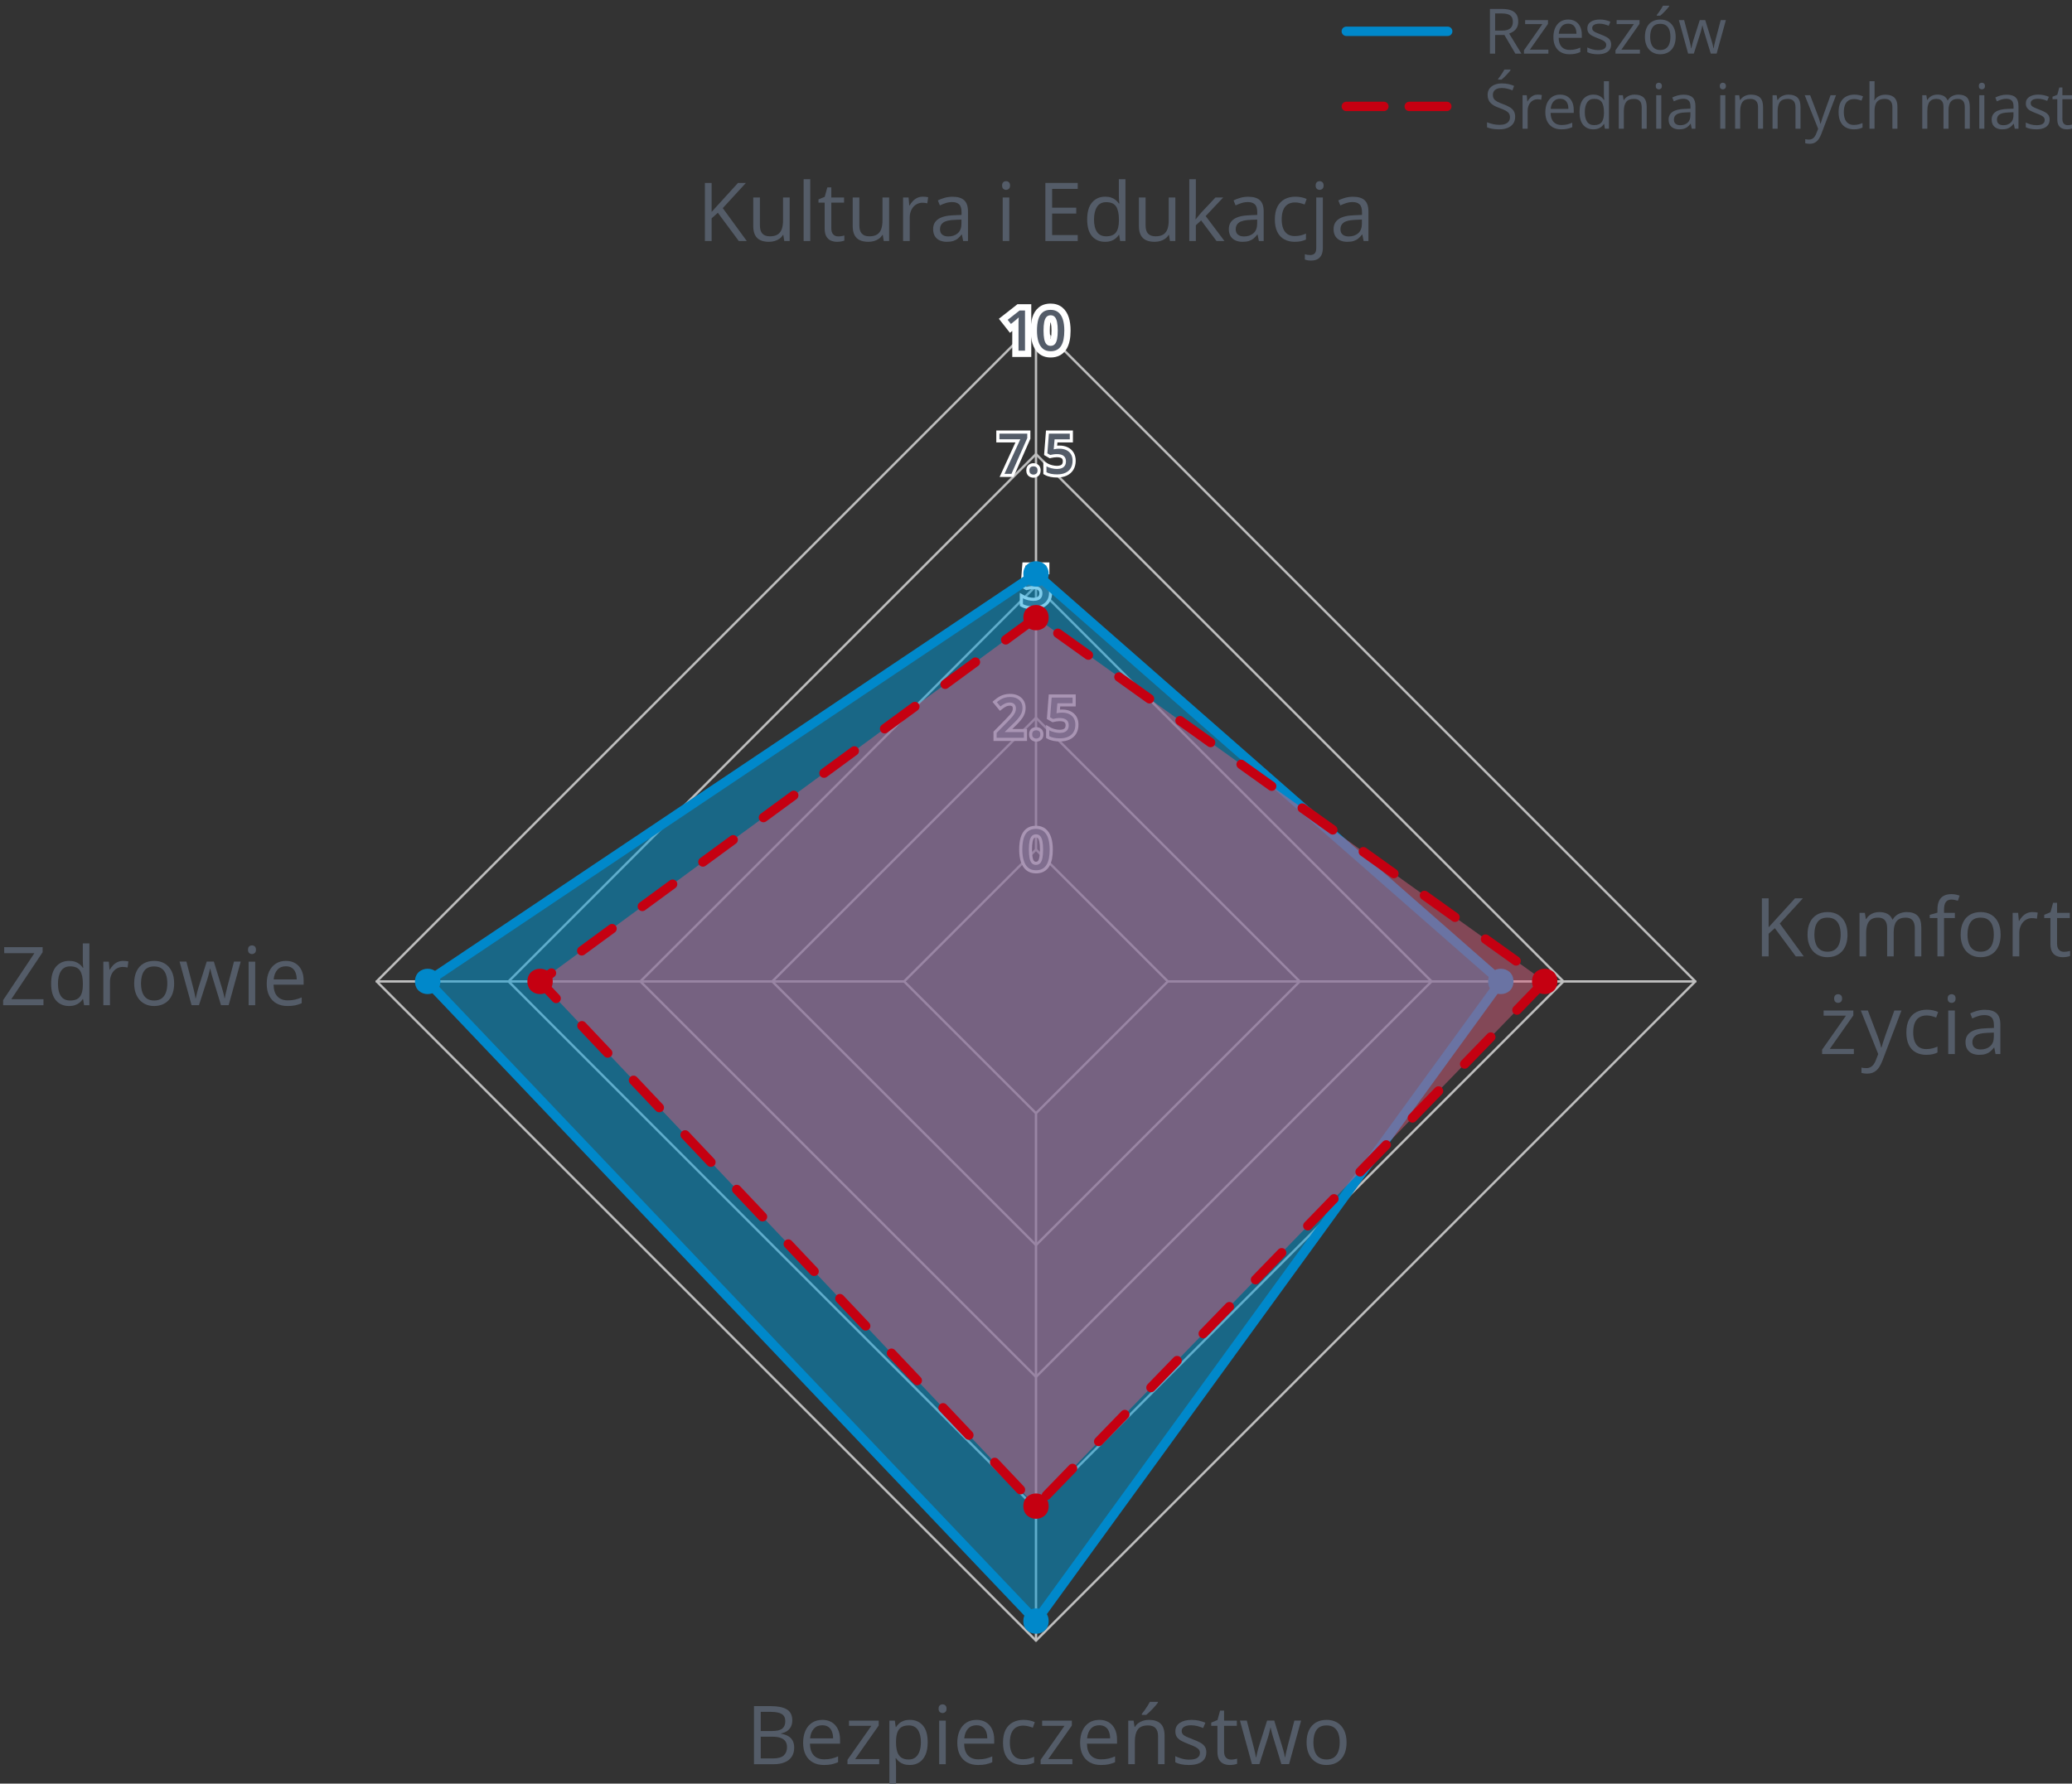 <?xml version="1.0" encoding="UTF-8"?>
<svg xmlns="http://www.w3.org/2000/svg" width="331" height="285" version="1.1" xmlns:xlink="http://www.w3.org/1999/xlink" viewBox="0 0 331 285">
  <rect x="0" y="0" width="331" height="285" fill="#333333" stroke="none"/>
  <!-- Generator: Adobe Illustrator 29.5.1, SVG Export Plug-In . SVG Version: 2.1.0 Build 141)  -->
  <defs>
    <style>
      .st0 {
        fill: #c50011;
      }

      .st1, .st2, .st3, .st4, .st5 {
        stroke-linecap: round;
        stroke-linejoin: round;
      }

      .st1, .st2, .st5 {
        fill: none;
      }

      .st1, .st3 {
        stroke: #0088ca;
      }

      .st1, .st3, .st4, .st5 {
        stroke-width: 1.5px;
      }

      .st6 {
        fill: #0088ca;
      }

      .st7 {
        fill: #fff;
      }

      .st2 {
        stroke: #bebebe;
        stroke-width: .375px;
      }

      .st3 {
        fill: #009dda;
      }

      .st3, .st4 {
        fill-opacity: .5;
      }

      .st4 {
        fill: #d45f7c;
      }

      .st4, .st5 {
        stroke: #c50011;
        stroke-dasharray: 6 6;
      }

      .st8 {
        fill: #545c68;
      }
    </style>
  </defs>
  <g id="Warstwa_1">
    <g>
      <path class="st2" d="M165.5,135.75l-21.066,21.066,21.066,21.066,21.066-21.066-21.066-21.066Z"/>
      <path class="st2" d="M165.5,114.688l-42.129,42.129,42.129,42.129,42.129-42.129-42.129-42.129Z"/>
      <path class="st2" d="M165.5,93.621l-63.195,63.195,63.195,63.195,63.195-63.195-63.195-63.195Z"/>
      <path class="st2" d="M165.5,72.559l-84.258,84.258,84.258,84.258,84.258-84.258-84.258-84.258Z"/>
      <path class="st2" d="M165.5,51.493l-105.324,105.324,105.324,105.324,105.324-105.324-105.324-105.324Z"/>
      <path class="st2" d="M165.5,135.75V51.493"/>
      <g>
        <g>
          <polygon class="st8" points="162.206 56.535 162.207 51.829 161.413 52.47 160.274 51.019 162.709 49.11 164.243 49.11 164.243 56.535 162.206 56.535"/>
          <path class="st7" d="M163.744,49.61v6.425h-1.037v-4.135c0-.138 0-.275.002-.413.001-.138.005-.272.011-.404s.012-.256.018-.374c-.059.064-.133.136-.222.215-.09.079-.186.161-.288.246l-.734.593-.519-.659,1.907-1.494h.861M164.744,48.61h-2.206l-.272.213-1.907,1.494-.789.618.62.788.519.659.627.796.372-.301v4.158h3.037v-8.425h0Z"/>
        </g>
        <g>
          <path class="st8" d="M167.836,56.622c-.614,0-1.134-.17-1.545-.507-.396-.323-.691-.784-.876-1.37-.172-.537-.259-1.187-.259-1.928,0-.733.078-1.377.232-1.915.169-.59.457-1.055.854-1.384.41-.338.945-.51,1.593-.51.613,0,1.134.17,1.547.504.399.324.696.785.883,1.37.172.541.259,1.191.259,1.935,0,.549-.044,1.05-.131,1.49-.091.462-.239.866-.443,1.2-.219.36-.511.64-.867.831-.35.188-.77.283-1.247.283ZM167.836,50.874c-.177,0-.253.059-.299.109-.071.079-.17.243-.237.58-.064.325-.098.747-.098,1.254,0,.511.033.935.098,1.261.067.336.164.496.234.571.048.053.125.111.302.111.178,0,.255-.059.303-.109.07-.074.168-.234.235-.57.066-.328.1-.753.1-1.264,0-.505-.033-.926-.1-1.253-.068-.336-.168-.502-.24-.582-.045-.05-.121-.108-.298-.108Z"/>
          <path class="st7" d="M167.836,49.509c.498,0,.909.131,1.232.393.324.263.564.641.721,1.134.157.494.235,1.088.235,1.782,0,.521-.041.986-.121,1.393s-.207.753-.38,1.037-.398.501-.677.65-.615.224-1.011.224c-.498,0-.907-.131-1.229-.394-.32-.262-.56-.64-.716-1.134-.157-.493-.235-1.086-.235-1.777s.071-1.284.213-1.777.373-.873.692-1.136.744-.396,1.274-.396M167.836,55.261c.278,0,.501-.089.668-.268s.287-.45.36-.813.11-.817.11-1.362c0-.539-.037-.989-.11-1.352-.073-.361-.193-.634-.358-.817-.166-.183-.389-.274-.67-.274s-.505.092-.67.274c-.166.184-.285.456-.356.817-.072.362-.107.812-.107,1.352,0,.542.036.995.107,1.358s.191.635.358.815c.167.181.39.271.668.271M167.836,48.509c-.766,0-1.409.21-1.911.624-.476.393-.818.942-1.017,1.631-.167.581-.252,1.272-.252,2.054,0,.793.095,1.493.283,2.081.214.677.563,1.218,1.036,1.604.502.411,1.129.619,1.861.619.561,0,1.06-.115,1.484-.343.436-.234.792-.575,1.058-1.012.233-.383.403-.842.506-1.363.093-.47.14-1.004.14-1.587,0-.793-.095-1.494-.282-2.085-.216-.681-.567-1.221-1.044-1.608-.507-.41-1.133-.617-1.863-.617h0ZM167.837,54.166c-.015-.047-.031-.107-.046-.184-.059-.297-.088-.689-.088-1.164,0-.472.03-.861.088-1.157.015-.075.031-.135.046-.182.016.048.032.109.048.186.06.295.09.683.09,1.153,0,.476-.03.868-.09,1.165-.015.076-.032.136-.047.183h0Z"/>
        </g>
      </g>
      <g>
        <g>
          <polygon class="st8" points="160.075 75.962 162.603 70.443 159.406 70.443 159.406 69.037 164.354 69.037 164.354 70.047 161.744 75.962 160.075 75.962"/>
          <path class="st7" d="M164.104,69.287v.708l-2.522,5.717h-1.116l2.527-5.52h-3.335v-.905h4.447M164.604,68.787h-5.447v1.905h3.057l-2.203,4.811-.324.708h2.221l.132-.298,2.522-5.717.043-.096v-1.313h0Z"/>
        </g>
        <g>
          <path class="st8" d="M165.094,76.08c-.237,0-.444-.071-.616-.212-.186-.154-.279-.39-.279-.701,0-.32.096-.557.284-.705.172-.133.378-.2.611-.2s.439.067.611.199c.192.148.289.386.289.706,0,.312-.096.548-.283.701-.172.141-.38.212-.617.212Z"/>
          <path class="st7" d="M165.094,74.512c.179,0,.332.049.459.147.128.099.191.268.191.508,0,.234-.063.404-.191.508-.127.104-.28.156-.459.156s-.331-.052-.457-.156c-.126-.104-.189-.273-.189-.508,0-.24.063-.409.189-.508.126-.098.278-.147.457-.147M165.094,74.012c-.291,0-.548.085-.763.252-.176.137-.383.404-.383.903,0,.485.202.754.371.893.215.177.483.27.775.27.292,0,.56-.093.775-.268.171-.139.375-.408.375-.895,0-.501-.21-.768-.386-.904-.217-.167-.474-.251-.764-.251h0Z"/>
        </g>
        <g>
          <path class="st8" d="M168.864,76.05c-.351,0-.683-.03-.988-.091-.315-.061-.594-.158-.826-.289l-.127-.071v-1.512l.373.212c.197.112.442.205.727.276.285.072.562.108.824.108s.488-.038.673-.113c.167-.068.292-.169.38-.308.09-.141.135-.327.135-.555,0-.294-.087-.51-.268-.661-.189-.159-.508-.24-.946-.24-.161,0-.334.015-.521.043-.188.029-.346.06-.469.09l-.098.024-.682-.393.276-3.534h3.821v1.409h-2.452l-.092,1.045c.021-.004.043-.007.064-.01.155-.024.35-.036.581-.036.447,0,.851.082,1.198.245.358.169.642.42.843.746.199.325.301.722.301,1.179,0,.495-.107.931-.319,1.293-.215.369-.534.656-.948.854-.401.191-.893.288-1.461.288Z"/>
          <path class="st7" d="M170.899,69.287v.91h-2.43l-.141,1.6c.105-.023.231-.046.378-.068.146-.022.328-.033.545-.033.413,0,.777.074,1.092.222.314.148.56.365.736.65.176.286.264.635.264,1.048,0,.451-.095.84-.286,1.167-.19.327-.47.578-.839.754s-.82.264-1.354.264c-.334,0-.647-.028-.94-.086-.293-.057-.543-.144-.751-.261v-.936c.217.123.479.224.789.301.309.078.604.117.885.117.296,0,.551-.044.767-.132.215-.088.38-.223.496-.404s.174-.412.174-.69c0-.369-.119-.653-.356-.853s-.606-.299-1.107-.299c-.173,0-.359.016-.558.046-.199.031-.363.062-.492.095l-.457-.264.246-3.146h3.34M171.399,68.787h-4.302l-.036.461-.246,3.146-.025.314.273.158.457.264.175.101.196-.049c.117-.029.267-.057.448-.086.173-.026.336-.04.481-.04.471,0,.687.099.786.182.076.064.177.182.177.47,0,.18-.032.322-.096.421-.06.094-.144.161-.264.21-.154.063-.349.095-.578.095-.24,0-.497-.034-.763-.101-.264-.066-.487-.15-.665-.251l-.747-.424v2.087l.255.143c.255.144.558.25.902.317.32.063.669.095,1.035.095.606,0,1.133-.105,1.568-.312.46-.219.816-.54,1.057-.954.234-.402.354-.879.354-1.418,0-.505-.114-.945-.338-1.31-.227-.368-.546-.651-.948-.841-.383-.179-.822-.27-1.306-.27-.136,0-.258.004-.369.012l.045-.51h2.472v-1.91h0Z"/>
        </g>
      </g>
      <g>
        <g>
          <path class="st8" d="M158.962,118.137v-1.131l1.737-1.761c.317-.323.579-.604.786-.839.192-.223.337-.433.427-.622.088-.182.13-.374.13-.591,0-.234-.061-.403-.185-.516-.133-.117-.311-.175-.541-.175-.241,0-.465.048-.665.142-.217.101-.446.247-.682.437l-.192.154-.88-1.066.188-.159c.186-.157.385-.303.599-.436.222-.137.471-.248.743-.33.274-.083.59-.125.938-.125.443,0,.835.082,1.165.243.336.165.601.4.786.699.184.299.277.646.277,1.03,0,.384-.078.742-.23,1.067-.147.312-.359.623-.629.927-.259.292-.566.607-.924.947l-.719.698h2.726v1.405h-4.854Z"/>
          <path class="st7" d="M161.365,111.37c.407,0,.759.073,1.055.217.296.146.523.348.683.606.16.26.24.559.24.899,0,.349-.069.669-.207.96s-.334.581-.589.868-.558.598-.91.932l-1.112,1.081v.048h3.041v.905h-4.355v-.778l1.666-1.688c.322-.328.587-.611.795-.85s.363-.465.466-.679.154-.447.154-.699c0-.308-.089-.541-.268-.701-.179-.159-.415-.239-.708-.239-.278,0-.536.055-.771.165-.236.109-.479.266-.731.468l-.567-.686c.176-.149.365-.287.569-.413s.432-.227.684-.303.541-.114.866-.114M161.365,110.87c-.373,0-.713.046-1.01.136-.293.088-.562.208-.802.357-.223.138-.435.292-.63.457l-.376.319.314.38.567.686.314.38.384-.308c.22-.177.432-.313.629-.404.171-.08.354-.119.561-.119.249,0,.344.085.375.113.024.022.101.09.101.328,0,.178-.034.336-.105.483-.083.173-.215.363-.392.567-.199.229-.46.507-.775.828l-1.665,1.687-.144.146v1.483h5.355v-1.905h-2.359l.279-.271c.356-.338.672-.662.935-.958.285-.322.51-.653.667-.986.169-.357.254-.752.254-1.174,0-.431-.106-.822-.314-1.161-.21-.34-.508-.606-.888-.793-.365-.178-.794-.269-1.275-.269h0Z"/>
        </g>
        <g>
          <path class="st8" d="M165.539,118.255c-.237,0-.444-.071-.616-.212-.186-.154-.279-.39-.279-.701,0-.32.096-.557.284-.705.172-.133.378-.2.611-.2s.439.067.611.199c.192.148.289.386.289.706,0,.312-.096.548-.283.701-.172.141-.38.212-.617.212Z"/>
          <path class="st7" d="M165.539,116.687c.179,0,.332.049.459.147.128.099.191.268.191.508,0,.234-.063.404-.191.508-.127.104-.28.156-.459.156s-.331-.052-.457-.156c-.126-.104-.189-.273-.189-.508,0-.24.063-.409.189-.508.126-.098.278-.147.457-.147M165.539,116.187c-.291,0-.548.085-.763.252-.176.138-.383.404-.383.903,0,.485.202.754.371.893.215.177.483.27.775.27.292,0,.56-.093.775-.268.171-.139.375-.408.375-.895,0-.501-.21-.768-.386-.904-.217-.167-.474-.251-.764-.251h0Z"/>
        </g>
        <g>
          <path class="st8" d="M169.31,118.225c-.351,0-.683-.03-.988-.091-.317-.062-.595-.158-.826-.289l-.127-.072v-1.511l.373.212c.198.112.442.205.727.276.285.072.562.108.824.108.261,0,.488-.038.674-.113.166-.068.291-.169.379-.308.09-.141.135-.327.135-.555,0-.294-.087-.51-.268-.661-.189-.159-.508-.24-.946-.24-.161,0-.334.015-.521.043-.188.029-.346.06-.469.09l-.098.024-.682-.393.276-3.534h3.821v1.409h-2.452l-.092,1.045c.021-.004.043-.007.064-.01.155-.024.35-.036.581-.036.448,0,.851.083,1.198.245.358.17.643.421.843.746.199.325.301.722.301,1.179,0,.493-.107.928-.319,1.293-.217.37-.535.657-.948.854-.401.191-.893.288-1.461.288Z"/>
          <path class="st7" d="M171.344,111.462v.91h-2.43l-.141,1.6c.105-.023.231-.046.378-.068.146-.022.328-.033.545-.033.413,0,.777.074,1.092.222.314.148.56.365.736.65.176.286.264.635.264,1.048,0,.451-.095.84-.286,1.167-.19.327-.47.578-.839.754s-.82.264-1.354.264c-.334,0-.647-.028-.94-.086-.293-.057-.543-.144-.751-.261v-.936c.217.123.479.224.789.301.309.078.604.117.885.117.296,0,.551-.044.767-.132.215-.088.38-.223.496-.404s.174-.412.174-.69c0-.369-.119-.653-.356-.853s-.606-.299-1.107-.299c-.173,0-.359.016-.558.046-.199.031-.363.062-.492.095l-.457-.264.246-3.146h3.34M171.844,110.962h-4.302l-.036.461-.246,3.146-.025.314.273.158.457.264.175.101.196-.049c.117-.029.267-.057.448-.086.173-.026.336-.04.481-.04.471,0,.687.099.786.182.076.064.177.182.177.47,0,.18-.032.322-.096.421-.06.094-.144.161-.264.21-.154.063-.349.095-.578.095-.24,0-.497-.034-.763-.101-.264-.066-.487-.15-.665-.251l-.747-.424v2.087l.255.143c.255.144.558.25.902.317.32.063.669.095,1.035.095.606,0,1.133-.105,1.568-.312.46-.219.816-.54,1.057-.954.234-.402.354-.879.354-1.418,0-.505-.114-.945-.338-1.31-.227-.368-.546-.651-.948-.841-.383-.179-.822-.27-1.306-.27-.136,0-.258.004-.369.012l.045-.51h2.472v-1.91h0Z"/>
        </g>
      </g>
      <g>
        <path class="st8" d="M165.495,139.307c-.555,0-1.021-.151-1.387-.45-.358-.292-.626-.714-.796-1.252-.164-.514-.247-1.138-.247-1.853,0-.71.075-1.331.223-1.847.156-.541.417-.965.773-1.259.364-.301.846-.453,1.434-.453.555,0,1.022.15,1.39.448.361.293.631.714.802,1.253.164.515.247,1.14.247,1.857,0,.537-.042,1.022-.126,1.442-.085.433-.224.81-.411,1.118-.195.321-.455.57-.772.741-.313.168-.693.253-1.129.253ZM165.495,133.559c-.209,0-.367.062-.484.192-.134.147-.233.383-.297.698-.068.346-.103.784-.103,1.303,0,.522.034.963.103,1.311.062.315.163.548.297.692.118.128.276.19.484.19s.367-.062.485-.188c.134-.144.234-.376.298-.692.07-.347.105-.788.105-1.312,0-.518-.035-.956-.105-1.302-.063-.315-.164-.551-.299-.699-.117-.13-.275-.192-.484-.192Z"/>
        <path class="st7" d="M165.496,132.443c.498,0,.909.131,1.232.393.324.263.564.641.721,1.134.157.494.235,1.088.235,1.782,0,.521-.041.986-.121,1.393s-.207.753-.38,1.037-.398.501-.677.65-.615.224-1.011.224c-.498,0-.907-.131-1.229-.394-.32-.262-.56-.64-.716-1.134-.157-.493-.235-1.086-.235-1.777s.071-1.284.213-1.777.373-.873.692-1.136.744-.396,1.274-.396M165.496,138.196c.278,0,.501-.089.668-.268s.287-.45.36-.813.11-.817.11-1.362c0-.539-.037-.989-.11-1.352-.073-.361-.193-.634-.358-.817-.166-.183-.389-.274-.67-.274s-.505.092-.67.274c-.166.184-.285.456-.356.817-.072.362-.107.812-.107,1.352,0,.542.036.995.107,1.358s.191.635.358.815c.167.181.39.271.668.271M165.496,131.943c-.647,0-1.183.172-1.593.51-.397.328-.685.793-.854,1.383-.154.536-.232,1.18-.232,1.916,0,.741.087,1.39.259,1.929.185.584.48,1.045.876,1.369.411.336.931.506,1.545.506.477,0,.897-.095,1.247-.284.357-.191.648-.471.867-.831.202-.333.351-.736.443-1.2.087-.438.131-.939.131-1.49,0-.742-.087-1.392-.259-1.933-.186-.586-.483-1.047-.882-1.371-.415-.335-.935-.505-1.547-.505h0ZM165.496,137.696c-.177,0-.253-.059-.301-.11-.071-.077-.169-.237-.235-.572-.065-.329-.098-.753-.098-1.261,0-.505.033-.927.098-1.254.067-.336.166-.5.237-.579.046-.051.122-.11.299-.11.177,0,.253.059.299.11.071.078.171.244.239.581.066.328.1.749.1,1.252,0,.509-.034.934-.1,1.263-.068.336-.165.495-.236.57-.048.051-.125.109-.303.109h0Z"/>
      </g>
      <g>
        <path class="st8" d="M165.107,97.127c-.351,0-.683-.03-.988-.091-.318-.062-.597-.158-.826-.288l-.127-.072v-1.512l.373.212c.198.112.442.205.727.276.288.072.565.109.824.109.261,0,.488-.038.674-.113.166-.068.291-.169.379-.308.09-.141.135-.327.135-.556,0-.294-.087-.51-.268-.661-.189-.159-.508-.24-.946-.24-.161,0-.334.015-.521.043-.188.029-.346.06-.469.09l-.098.024-.682-.393.276-3.534h3.821v1.41h-2.452l-.091,1.044c.021-.004.042-.007.063-.01.155-.024.35-.036.581-.036.448,0,.851.083,1.198.245.358.17.643.421.843.746.199.325.301.722.301,1.18,0,.492-.107.927-.319,1.292-.217.37-.535.657-.948.854-.401.191-.893.288-1.461.288Z"/>
        <path class="st7" d="M167.141,90.365v.91h-2.43l-.141,1.6c.105-.023.231-.046.378-.068.146-.022.328-.033.545-.033.413,0,.777.074,1.092.222.314.148.56.365.736.65.176.286.264.635.264,1.048,0,.451-.095.84-.286,1.167-.19.327-.47.578-.839.754s-.82.264-1.354.264c-.334,0-.647-.028-.94-.086-.293-.057-.543-.144-.751-.261v-.936c.217.123.479.224.789.301.309.078.604.117.885.117.296,0,.551-.044.767-.132.215-.088.38-.223.496-.404s.174-.412.174-.69c0-.369-.119-.653-.356-.853s-.606-.299-1.107-.299c-.173,0-.359.016-.558.046-.199.031-.363.062-.492.095l-.457-.264.246-3.146h3.34M167.641,89.865h-4.302l-.036.461-.246,3.146-.025.314.273.158.457.264.175.101.196-.049c.117-.029.267-.057.448-.086.173-.026.336-.04.481-.04.471,0,.687.099.786.182.076.064.177.182.177.47,0,.18-.032.322-.096.421-.06.094-.144.161-.264.21-.154.063-.349.095-.578.095-.24,0-.497-.034-.763-.101-.264-.066-.487-.15-.665-.251l-.747-.424v2.087l.255.143c.255.144.558.25.902.317.32.063.669.095,1.035.095.606,0,1.133-.105,1.568-.312.46-.219.816-.54,1.057-.954.234-.402.354-.879.354-1.418,0-.505-.114-.945-.338-1.31-.227-.368-.546-.651-.948-.841-.383-.179-.822-.27-1.306-.27-.136,0-.258.004-.369.012l.045-.51h2.472v-1.91h0Z"/>
      </g>
      <path class="st2" d="M144.434,156.817H60.176"/>
      <path class="st2" d="M165.5,177.883v84.258"/>
      <path class="st2" d="M186.566,156.817h84.258"/>
    </g>
    <g>
      <path class="st8" d="M120.448,272.612h2.628c1.16,0,2.031.174,2.615.521.584.348.876.938.876,1.771,0,.359-.068.682-.206.968-.138.285-.338.521-.6.708-.263.186-.586.315-.972.387v.063c.406.063.767.18,1.079.35.313.169.559.406.736.711s.267.691.267,1.161c0,.571-.132,1.054-.396,1.447s-.638.691-1.12.892c-.482.201-1.054.302-1.714.302h-3.193v-9.28ZM121.527,276.593h1.777c.809,0,1.368-.134,1.679-.4.312-.267.467-.655.467-1.168,0-.528-.185-.909-.556-1.143-.37-.232-.959-.349-1.768-.349h-1.6v3.06ZM121.527,277.5v3.473h1.93c.825,0,1.409-.162,1.752-.486.343-.323.515-.76.515-1.311,0-.351-.077-.651-.232-.901-.154-.249-.403-.441-.749-.574-.345-.134-.805-.2-1.38-.2h-1.835Z"/>
      <path class="st8" d="M131.365,274.809c.593,0,1.101.132,1.523.394.424.263.747.63.972,1.102.224.472.336,1.023.336,1.653v.654h-4.805c.013.816.216,1.438.609,1.866.394.427.947.641,1.663.641.439,0,.829-.04,1.168-.12.338-.081.689-.199,1.054-.355v.927c-.352.156-.699.271-1.044.343-.346.071-.753.107-1.223.107-.668,0-1.251-.137-1.748-.409-.498-.273-.884-.674-1.159-1.203-.274-.528-.412-1.176-.412-1.942,0-.749.126-1.397.378-1.945.251-.548.606-.97,1.066-1.267.459-.296.999-.444,1.621-.444ZM131.353,275.672c-.562,0-1.011.185-1.346.553-.334.368-.533.882-.597,1.542h3.682c-.004-.414-.068-.779-.193-1.095s-.314-.561-.568-.736-.579-.264-.978-.264Z"/>
      <path class="st8" d="M140.455,281.893h-5.071v-.698l3.814-5.434h-3.573v-.825h4.748v.781l-3.765,5.357h3.847v.818Z"/>
      <path class="st8" d="M145.35,274.809c.867,0,1.56.299,2.075.896.517.597.774,1.493.774,2.691,0,.791-.118,1.455-.355,1.993-.236.537-.57.943-.999,1.219-.43.274-.937.412-1.521.412-.368,0-.692-.049-.972-.146-.279-.098-.519-.229-.717-.394-.199-.165-.364-.345-.495-.54h-.076c.013.165.028.364.048.597.019.233.028.437.028.609v2.856h-1.061v-10.067h.87l.14,1.028h.051c.135-.211.3-.405.495-.581.194-.175.433-.314.714-.419.281-.104.614-.155,1-.155ZM145.165,275.697c-.482,0-.87.094-1.164.279-.295.187-.51.465-.645.835-.136.37-.208.835-.216,1.394v.203c0,.588.064,1.085.193,1.491s.343.716.642.927c.298.212.699.317,1.202.317.432,0,.792-.116,1.079-.349.288-.233.503-.558.645-.975s.213-.896.213-1.438c0-.821-.16-1.474-.479-1.959-.319-.484-.81-.727-1.47-.727Z"/>
      <path class="st8" d="M150.573,272.333c.174,0,.323.057.447.168.125.112.188.287.188.524,0,.232-.062.406-.188.521-.124.114-.273.171-.447.171-.182,0-.333-.057-.454-.171-.12-.114-.181-.288-.181-.521,0-.237.061-.412.181-.524.121-.111.272-.168.454-.168ZM151.088,274.936v6.957h-1.054v-6.957h1.054Z"/>
      <path class="st8" d="M155.994,274.809c.593,0,1.101.132,1.523.394.424.263.747.63.972,1.102.224.472.336,1.023.336,1.653v.654h-4.805c.013.816.216,1.438.609,1.866.394.427.947.641,1.663.641.439,0,.829-.04,1.168-.12.338-.081.689-.199,1.054-.355v.927c-.352.156-.699.271-1.044.343-.346.071-.753.107-1.223.107-.668,0-1.251-.137-1.748-.409-.498-.273-.884-.674-1.159-1.203-.274-.528-.412-1.176-.412-1.942,0-.749.126-1.397.378-1.945.251-.548.606-.97,1.066-1.267.459-.296.999-.444,1.621-.444ZM155.982,275.672c-.562,0-1.011.185-1.346.553-.334.368-.533.882-.597,1.542h3.682c-.004-.414-.068-.779-.193-1.095s-.314-.561-.568-.736-.579-.264-.978-.264Z"/>
      <path class="st8" d="M163.403,282.019c-.627,0-1.179-.129-1.657-.387-.478-.259-.851-.652-1.117-1.181-.267-.529-.399-1.195-.399-2,0-.842.141-1.53.422-2.066.281-.535.67-.932,1.165-1.189.495-.259,1.058-.388,1.688-.388.347,0,.683.035,1.006.104.324.07.589.158.797.264l-.317.883c-.212-.085-.456-.161-.733-.229-.277-.068-.536-.102-.777-.102-.482,0-.884.104-1.203.311-.319.208-.559.513-.717.914-.159.402-.238.897-.238,1.485,0,.563.077,1.043.231,1.441.154.397.385.701.692.91.307.21.69.314,1.151.314.368,0,.7-.039.997-.117.296-.078.564-.17.806-.276v.939c-.232.119-.491.21-.777.273-.285.063-.625.095-1.019.095Z"/>
      <path class="st8" d="M171.312,281.893h-5.072v-.698l3.815-5.434h-3.574v-.825h4.748v.781l-3.764,5.357h3.847v.818Z"/>
      <path class="st8" d="M175.615,274.809c.592,0,1.1.132,1.523.394.423.263.747.63.971,1.102.225.472.337,1.023.337,1.653v.654h-4.806c.013.816.216,1.438.609,1.866.394.427.948.641,1.663.641.44,0,.83-.04,1.168-.12.339-.081.69-.199,1.054-.355v.927c-.351.156-.699.271-1.044.343-.345.071-.752.107-1.222.107-.669,0-1.252-.137-1.749-.409-.497-.273-.884-.674-1.158-1.203-.275-.528-.413-1.176-.413-1.942,0-.749.126-1.397.378-1.945s.607-.97,1.066-1.267c.459-.296,1-.444,1.622-.444ZM175.603,275.672c-.563,0-1.012.185-1.346.553-.335.368-.533.882-.597,1.542h3.682c-.005-.414-.069-.779-.194-1.095-.124-.315-.313-.561-.567-.736s-.58-.264-.978-.264Z"/>
      <path class="st8" d="M183.531,274.809c.825,0,1.449.202,1.873.606.423.404.635,1.053.635,1.945v4.532h-1.041v-4.462c0-.58-.133-1.014-.397-1.302-.264-.287-.669-.432-1.215-.432-.771,0-1.312.218-1.625.654-.313.436-.47,1.068-.47,1.897v3.644h-1.054v-6.957h.851l.158,1.003h.058c.147-.245.336-.451.564-.619.229-.167.484-.294.769-.381.283-.086.582-.13.895-.13ZM184.972,271.934v.127c-.085.122-.2.27-.347.44-.146.172-.308.352-.485.54s-.356.367-.536.536c-.18.17-.346.315-.498.438h-.705v-.152c.136-.161.284-.354.444-.581.161-.227.317-.459.47-.698s.279-.456.381-.65h1.276Z"/>
      <path class="st8" d="M192.709,279.988c0,.444-.111.818-.333,1.12-.223.303-.54.53-.952.683-.413.152-.904.229-1.476.229-.487,0-.908-.038-1.264-.114s-.666-.184-.933-.323v-.972c.283.14.622.267,1.016.381s.795.172,1.206.172c.601,0,1.036-.098,1.308-.292.271-.195.406-.459.406-.794,0-.19-.055-.358-.162-.505-.108-.146-.289-.287-.543-.425s-.604-.289-1.054-.454c-.444-.169-.828-.337-1.152-.505-.323-.167-.573-.371-.749-.612-.175-.241-.263-.554-.263-.939,0-.588.237-1.04.714-1.355.476-.314,1.102-.473,1.876-.473.419,0,.812.041,1.177.124.366.082.708.193,1.025.333l-.355.845c-.287-.123-.595-.227-.92-.312-.326-.084-.658-.127-.997-.127-.486,0-.86.081-1.12.241-.261.161-.391.381-.391.66,0,.216.061.394.181.533.121.14.314.271.581.394.267.123.618.267,1.054.432.437.161.812.327,1.13.498.317.172.562.379.733.622.171.244.257.556.257.937Z"/>
      <path class="st8" d="M196.652,281.156c.173,0,.351-.015.533-.044.182-.03.33-.065.444-.108v.819c-.123.055-.293.102-.512.14-.218.038-.43.057-.638.057-.368,0-.702-.064-1.003-.193-.3-.129-.54-.348-.721-.657-.18-.309-.27-.736-.27-1.282v-4.126h-.99v-.514l.997-.413.419-1.511h.635v1.612h2.037v.825h-2.037v4.095c0,.436.101.762.301.978.201.216.469.323.804.323Z"/>
      <path class="st8" d="M204.7,281.88l-1.238-4.05c-.055-.173-.106-.344-.155-.511s-.093-.328-.134-.482c-.04-.154-.076-.299-.107-.432-.032-.134-.059-.249-.079-.346h-.045c-.017.097-.04.212-.069.346-.03.133-.064.278-.105.435-.04.157-.083.32-.13.492-.046.171-.1.344-.158.518l-1.295,4.03h-1.188l-1.917-6.957h1.092l1.003,3.841c.068.254.133.504.193.752.062.247.114.48.159.698.044.218.077.407.099.568h.051c.025-.106.054-.233.085-.381.032-.148.068-.306.108-.474.04-.167.084-.334.13-.501.047-.167.094-.325.14-.473l1.282-4.031h1.137l1.237,4.024c.063.203.126.415.188.635.062.221.117.433.168.638.051.206.087.389.108.55h.051c.017-.145.049-.322.095-.533.047-.212.101-.444.162-.698s.126-.513.193-.774l1.016-3.841h1.073l-1.924,6.957h-1.225Z"/>
      <path class="st8" d="M215.111,278.401c0,.571-.074,1.081-.223,1.53-.147.448-.361.827-.641,1.136-.279.31-.617.545-1.013.708s-.843.244-1.343.244c-.465,0-.892-.081-1.278-.244-.388-.163-.722-.398-1.003-.708-.282-.309-.5-.688-.654-1.136-.154-.449-.231-.959-.231-1.53,0-.762.129-1.41.387-1.945.259-.535.628-.943,1.108-1.226.479-.281,1.052-.422,1.717-.422.635,0,1.19.142,1.666.426.477.283.847.692,1.111,1.228.264.536.396,1.183.396,1.939ZM209.817,278.401c0,.559.074,1.043.222,1.454.148.41.377.728.686.952.31.224.707.336,1.193.336.482,0,.88-.112,1.19-.336.312-.225.541-.542.688-.952.148-.411.223-.896.223-1.454,0-.554-.074-1.033-.223-1.438-.147-.404-.376-.716-.686-.937-.309-.22-.709-.33-1.199-.33-.724,0-1.254.239-1.59.718-.337.478-.505,1.141-.505,1.986Z"/>
    </g>
    <g>
      <path class="st8" d="M288.15,152.819h-1.276l-3.345-4.514-.99.889v3.625h-1.079v-9.28h1.079v4.627c.241-.274.488-.549.742-.821.254-.273.506-.55.756-.829l2.71-2.977h1.264l-3.694,4.024,3.834,5.256Z"/>
      <path class="st8" d="M295.138,149.328c0,.571-.074,1.081-.223,1.529-.147.449-.361.827-.641,1.137-.279.309-.617.545-1.013.708-.396.162-.843.244-1.343.244-.465,0-.892-.082-1.278-.244-.388-.163-.722-.399-1.003-.708-.282-.31-.5-.688-.654-1.137-.154-.448-.231-.958-.231-1.529,0-.762.129-1.41.387-1.945.259-.536.628-.944,1.108-1.226.479-.281,1.052-.422,1.717-.422.635,0,1.19.142,1.666.425.477.284.847.693,1.111,1.229.264.535.396,1.182.396,1.939ZM289.844,149.328c0,.559.074,1.043.222,1.453.148.411.377.729.686.952.31.225.707.337,1.193.337.482,0,.88-.112,1.19-.337.312-.224.541-.541.688-.952.148-.41.223-.895.223-1.453,0-.555-.074-1.034-.223-1.438-.147-.404-.376-.717-.686-.937-.309-.221-.709-.33-1.199-.33-.724,0-1.254.239-1.59.717-.337.479-.505,1.141-.505,1.987Z"/>
      <path class="st8" d="M304.613,145.735c.766,0,1.344.2,1.732.6.39.4.584,1.042.584,1.927v4.558h-1.041v-4.507c0-.563-.121-.985-.365-1.267-.243-.281-.604-.422-1.082-.422-.673,0-1.161.194-1.466.584-.305.389-.457.963-.457,1.72v3.892h-1.048v-4.507c0-.377-.054-.69-.162-.939-.107-.25-.269-.438-.482-.562-.213-.125-.483-.188-.809-.188-.462,0-.832.095-1.111.285s-.481.474-.606.848c-.124.375-.187.835-.187,1.381v3.682h-1.054v-6.957h.851l.158.983h.058c.14-.241.315-.444.526-.609.212-.165.449-.29.711-.374.263-.085.542-.127.838-.127.529,0,.973.099,1.33.295.357.197.617.496.777.898h.058c.229-.402.541-.701.939-.898.397-.196.833-.295,1.308-.295Z"/>
      <path class="st8" d="M312.29,146.687h-1.733v6.132h-1.054v-6.132h-1.231v-.508l1.231-.35v-.463c0-.584.087-1.06.261-1.425.173-.366.425-.637.755-.81.33-.174.732-.261,1.206-.261.267,0,.511.023.733.07.222.046.418.1.587.158l-.272.832c-.145-.047-.306-.09-.486-.13-.18-.041-.362-.061-.549-.061-.401,0-.699.13-.892.391-.192.26-.289.667-.289,1.222v.508h1.733v.825Z"/>
      <path class="st8" d="M319.6,149.328c0,.571-.074,1.081-.223,1.529-.147.449-.361.827-.641,1.137-.279.309-.617.545-1.013.708-.396.162-.843.244-1.343.244-.465,0-.892-.082-1.278-.244-.388-.163-.722-.399-1.003-.708-.282-.31-.5-.688-.654-1.137-.154-.448-.231-.958-.231-1.529,0-.762.129-1.41.387-1.945.259-.536.628-.944,1.108-1.226.479-.281,1.052-.422,1.717-.422.635,0,1.19.142,1.666.425.477.284.847.693,1.111,1.229.264.535.396,1.182.396,1.939ZM314.306,149.328c0,.559.074,1.043.222,1.453.148.411.377.729.686.952.31.225.707.337,1.193.337.482,0,.88-.112,1.19-.337.312-.224.541-.541.688-.952.148-.41.223-.895.223-1.453,0-.555-.074-1.034-.223-1.438-.147-.404-.376-.717-.686-.937-.309-.221-.709-.33-1.199-.33-.724,0-1.254.239-1.59.717-.337.479-.505,1.141-.505,1.987Z"/>
      <path class="st8" d="M324.681,145.735c.14,0,.286.007.438.022.152.015.287.034.406.06l-.134.978c-.114-.029-.241-.053-.381-.069-.14-.018-.271-.025-.394-.025-.279,0-.542.056-.79.168-.247.112-.465.273-.65.482-.187.21-.332.461-.438.756-.105.294-.158.62-.158.98v3.732h-1.061v-6.957h.876l.114,1.282h.045c.144-.259.317-.494.521-.708s.438-.384.708-.511c.269-.127.567-.19.897-.19Z"/>
      <path class="st8" d="M329.72,152.083c.173,0,.351-.015.533-.045.182-.029.33-.065.444-.107v.818c-.123.056-.293.102-.512.14-.218.038-.43.058-.638.058-.368,0-.702-.064-1.003-.193-.3-.13-.54-.349-.721-.657-.18-.31-.27-.736-.27-1.282v-4.126h-.99v-.515l.997-.412.419-1.511h.635v1.612h2.037v.825h-2.037v4.094c0,.437.101.762.301.978.201.216.469.324.804.324Z"/>
      <path class="st8" d="M296.152,168.419h-5.072v-.698l3.815-5.434h-3.574v-.825h4.748v.781l-3.764,5.357h3.847v.818ZM293.638,158.859c.173,0,.322.057.447.168.125.112.188.287.188.524,0,.232-.062.406-.188.521s-.274.171-.447.171c-.183,0-.334-.057-.454-.171-.121-.114-.181-.288-.181-.521,0-.237.06-.412.181-.524.12-.111.271-.168.454-.168Z"/>
      <path class="st8" d="M297.258,161.462h1.13l1.536,4.037c.089.237.171.465.247.683s.145.427.203.625c.06.199.106.392.14.578h.045c.059-.212.144-.49.254-.835.109-.345.229-.697.355-1.057l1.453-4.031h1.137l-3.028,7.979c-.16.427-.348.8-.562,1.117s-.473.562-.777.732c-.305.172-.673.258-1.104.258-.199,0-.375-.012-.527-.035s-.283-.05-.394-.079v-.845c.094.021.207.04.34.058.134.017.271.025.416.025.262,0,.489-.05.683-.149.192-.1.358-.244.498-.435s.26-.417.361-.68l.381-.978-2.786-6.97Z"/>
      <path class="st8" d="M307.713,168.546c-.627,0-1.179-.129-1.657-.387-.478-.259-.851-.652-1.117-1.181-.267-.529-.399-1.195-.399-2,0-.842.141-1.53.422-2.066.281-.535.67-.932,1.165-1.189.495-.259,1.058-.388,1.688-.388.347,0,.683.035,1.006.104.324.07.589.158.797.264l-.317.883c-.212-.085-.456-.161-.733-.229-.277-.068-.536-.102-.777-.102-.482,0-.884.104-1.203.311-.319.208-.559.513-.717.914-.159.402-.238.897-.238,1.485,0,.563.077,1.043.231,1.441.154.397.385.701.692.91.307.21.69.314,1.151.314.368,0,.7-.039.997-.117.296-.078.564-.17.806-.276v.939c-.232.119-.491.21-.777.273-.285.063-.625.095-1.019.095Z"/>
      <path class="st8" d="M311.77,158.859c.173,0,.322.057.447.168.125.112.188.287.188.524,0,.232-.062.406-.188.521s-.274.171-.447.171c-.183,0-.333-.057-.454-.171-.12-.114-.181-.288-.181-.521,0-.237.061-.412.181-.524.121-.111.271-.168.454-.168ZM312.283,161.462v6.957h-1.054v-6.957h1.054Z"/>
      <path class="st8" d="M317.104,161.348c.829,0,1.445.187,1.847.559.402.373.604.967.604,1.784v4.729h-.769l-.203-1.028h-.051c-.194.254-.397.467-.609.638-.211.172-.456.301-.733.388-.276.087-.616.13-1.019.13-.423,0-.799-.074-1.127-.222-.327-.148-.586-.373-.774-.673-.188-.301-.282-.682-.282-1.143,0-.694.275-1.228.825-1.6.551-.373,1.389-.576,2.514-.609l1.2-.051v-.426c0-.601-.129-1.021-.388-1.263-.258-.241-.622-.362-1.092-.362-.363,0-.711.053-1.041.159-.33.105-.643.23-.939.374l-.323-.8c.312-.16.673-.298,1.079-.412s.833-.172,1.282-.172ZM318.513,164.991l-1.061.045c-.867.033-1.479.176-1.834.425-.355.25-.533.604-.533,1.061,0,.397.12.691.361.882s.561.286.959.286c.617,0,1.123-.172,1.517-.515s.591-.856.591-1.542v-.642Z"/>
    </g>
    <g>
      <path class="st1" d="M215.071,5.003h16.199"/>
      <g>
        <path class="st5" d="M215.071,17.003h6.146"/>
        <path class="st5" d="M225.124,17.003h6.146"/>
      </g>
      <g>
        <path class="st8" d="M239.945,1.431c.586,0,1.07.072,1.453.217.382.146.668.365.856.662.189.296.283.674.283,1.133,0,.377-.068.692-.205.944-.137.253-.315.457-.537.613-.221.156-.457.276-.708.361l1.958,3.208h-.967l-1.748-2.979h-1.484v2.979h-.83V1.431h1.929ZM239.896,2.148h-1.05v2.739h1.133c.583,0,1.012-.119,1.287-.356.274-.238.412-.588.412-1.05,0-.485-.146-.829-.437-1.03-.292-.202-.74-.303-1.346-.303Z"/>
        <path class="st8" d="M247.354,8.569h-3.901v-.537l2.935-4.18h-2.749v-.635h3.652v.601l-2.896,4.121h2.959v.63Z"/>
        <path class="st8" d="M250.514,3.12c.456,0,.847.101,1.172.303.326.201.575.484.747.847.173.363.259.787.259,1.272v.503h-3.696c.01.628.166,1.106.469,1.436.303.328.729.493,1.279.493.339,0,.639-.031.898-.093.261-.062.531-.153.811-.273v.713c-.27.12-.538.208-.803.264-.266.055-.579.083-.94.083-.514,0-.963-.105-1.345-.315-.383-.21-.68-.519-.892-.925-.211-.407-.317-.905-.317-1.494,0-.576.097-1.075.291-1.497.193-.421.467-.746.82-.974.353-.229.769-.342,1.247-.342ZM250.504,3.784c-.433,0-.777.142-1.035.425-.257.283-.41.679-.459,1.187h2.832c-.003-.319-.053-.6-.148-.843-.097-.242-.242-.431-.438-.566-.195-.135-.445-.202-.752-.202Z"/>
        <path class="st8" d="M257.38,7.104c0,.342-.085.629-.256.861-.171.233-.415.408-.732.525s-.696.176-1.136.176c-.374,0-.698-.029-.972-.088s-.513-.142-.718-.249v-.747c.219.107.479.205.781.293s.612.132.928.132c.463,0,.798-.075,1.006-.225.209-.15.312-.354.312-.61,0-.146-.041-.276-.124-.389s-.223-.221-.418-.327c-.195-.105-.465-.222-.811-.349-.342-.131-.637-.26-.886-.389-.249-.128-.441-.285-.576-.471-.136-.186-.203-.427-.203-.723,0-.453.184-.8.55-1.043.366-.242.847-.363,1.442-.363.322,0,.624.031.906.095.281.063.544.149.788.257l-.273.649c-.221-.095-.457-.175-.708-.239-.25-.065-.506-.098-.767-.098-.374,0-.661.062-.861.186-.2.123-.301.293-.301.508,0,.166.047.303.14.41s.241.208.446.303c.205.094.476.205.811.332.336.123.625.251.869.383s.433.292.564.479c.132.188.197.428.197.721Z"/>
        <path class="st8" d="M261.972,8.569h-3.901v-.537l2.935-4.18h-2.749v-.635h3.652v.601l-2.896,4.121h2.959v.63Z"/>
        <path class="st8" d="M267.686,5.884c0,.439-.057.831-.171,1.177-.113.345-.278.636-.493.874-.215.237-.475.419-.778.544-.305.126-.648.188-1.033.188-.357,0-.686-.062-.983-.188-.298-.125-.556-.307-.771-.544-.217-.238-.385-.529-.503-.874-.119-.346-.179-.737-.179-1.177,0-.586.1-1.085.298-1.497.199-.411.482-.726.853-.942.369-.216.81-.324,1.32-.324.488,0,.916.108,1.282.327.366.218.65.533.854.944.203.412.305.909.305,1.492ZM263.614,5.884c0,.43.058.802.171,1.118.114.315.29.56.527.732.238.172.544.259.918.259.371,0,.677-.087.916-.259.239-.173.416-.417.529-.732.114-.316.171-.688.171-1.118,0-.427-.057-.795-.171-1.106-.113-.311-.289-.551-.527-.72-.237-.17-.545-.254-.923-.254-.557,0-.964.184-1.223.552-.259.367-.389.877-.389,1.528ZM266.646.908v.098c-.064.094-.153.207-.266.339s-.237.271-.374.415c-.137.146-.274.282-.412.413-.139.13-.267.242-.384.337h-.542v-.117c.104-.124.219-.272.342-.447.124-.174.244-.353.361-.537.117-.184.215-.351.293-.5h.981Z"/>
        <path class="st8" d="M273.293,8.56l-.952-3.115c-.043-.134-.082-.265-.12-.394-.037-.128-.071-.252-.103-.371-.03-.118-.059-.229-.083-.332s-.045-.191-.061-.266h-.034c-.014.074-.031.163-.054.266-.023.103-.05.214-.081.335-.03.12-.064.246-.1.378-.036.132-.077.265-.122.398l-.996,3.101h-.913l-1.475-5.352h.84l.771,2.954c.052.195.102.388.148.578.048.19.088.37.122.537.034.168.06.313.076.438h.039c.02-.082.041-.18.065-.293.024-.114.053-.235.083-.364.031-.128.064-.257.101-.386.035-.128.071-.25.107-.363l.986-3.101h.874l.952,3.096c.049.156.097.318.144.488.048.169.091.333.13.49.039.158.066.299.083.423h.039c.013-.111.037-.248.073-.41.035-.163.077-.342.124-.537.048-.195.097-.395.149-.596l.781-2.954h.825l-1.479,5.352h-.942Z"/>
        <path class="st8" d="M242.044,18.67c0,.423-.104.783-.314,1.081s-.504.525-.882.682c-.377.156-.821.234-1.333.234-.27,0-.525-.014-.767-.039-.24-.026-.462-.063-.664-.112-.201-.049-.379-.109-.532-.181v-.796c.244.101.542.194.894.28.352.087.72.13,1.104.13.358,0,.661-.048.908-.145.248-.096.436-.234.564-.415.128-.181.192-.397.192-.651,0-.244-.054-.448-.161-.613-.107-.164-.285-.313-.534-.449-.249-.135-.589-.279-1.019-.432-.303-.107-.569-.226-.801-.354-.23-.128-.425-.274-.581-.437-.156-.163-.274-.352-.354-.566-.08-.215-.12-.461-.12-.737,0-.381.097-.707.291-.979.193-.271.462-.479.806-.625.343-.145.738-.217,1.184-.217.381,0,.733.035,1.058.107.323.071.621.167.891.288l-.259.713c-.257-.107-.529-.197-.817-.269-.288-.072-.585-.107-.892-.107-.306,0-.563.045-.773.134-.21.09-.37.216-.481.379-.11.162-.166.356-.166.581,0,.25.053.459.159.625.105.166.274.313.508.441.232.129.541.263.925.403.42.152.776.314,1.069.485s.517.38.669.625c.153.246.229.558.229.936ZM241.302,11.116v.098c-.064.094-.153.207-.266.339s-.237.271-.374.415c-.137.146-.274.282-.412.413-.139.13-.267.242-.384.337h-.542v-.117c.104-.124.219-.272.342-.447.124-.174.244-.353.361-.537.117-.184.215-.351.293-.5h.981Z"/>
        <path class="st8" d="M245.659,15.12c.107,0,.22.006.337.017.117.012.221.027.312.047l-.103.752c-.088-.023-.186-.041-.293-.054-.107-.014-.209-.02-.303-.02-.215,0-.418.043-.608.129-.19.087-.357.21-.5.371-.144.161-.256.355-.337.581-.082.227-.122.478-.122.755v2.871h-.815v-5.352h.674l.088.986h.034c.11-.199.244-.38.4-.545.156-.164.338-.295.544-.393.207-.098.438-.146.691-.146Z"/>
        <path class="st8" d="M249.225,15.12c.456,0,.847.101,1.172.303.326.201.575.484.747.847.173.363.259.787.259,1.272v.503h-3.696c.01.628.166,1.106.469,1.436.303.328.729.493,1.279.493.339,0,.639-.031.898-.093.261-.062.531-.153.811-.273v.713c-.27.12-.538.208-.803.264-.266.055-.579.083-.94.083-.514,0-.963-.105-1.345-.315-.383-.21-.68-.519-.892-.925-.211-.407-.317-.905-.317-1.494,0-.576.097-1.075.291-1.497.193-.421.467-.746.82-.974.353-.229.769-.342,1.247-.342ZM249.215,15.784c-.433,0-.777.142-1.035.425-.257.283-.41.679-.459,1.187h2.832c-.003-.319-.053-.6-.148-.843-.097-.242-.242-.431-.438-.566-.195-.135-.445-.202-.752-.202Z"/>
        <path class="st8" d="M254.533,20.667c-.677,0-1.213-.231-1.608-.693-.396-.463-.594-1.149-.594-2.061,0-.922.202-1.617.605-2.088.404-.47.941-.705,1.611-.705.283,0,.531.037.742.112.212.074.395.175.547.3.153.126.282.268.386.428h.059c-.013-.102-.025-.239-.039-.415-.013-.176-.02-.319-.02-.43v-2.144h.811v7.598h-.654l-.122-.762h-.034c-.101.159-.229.304-.383.435-.155.13-.339.233-.552.31-.214.077-.465.115-.755.115ZM254.66,19.993c.573,0,.979-.163,1.216-.488.238-.326.356-.81.356-1.45v-.146c0-.681-.113-1.203-.339-1.567-.227-.365-.638-.547-1.233-.547-.498,0-.87.191-1.118.573-.247.383-.371.904-.371,1.565,0,.657.123,1.165.369,1.523.245.357.619.537,1.12.537Z"/>
        <path class="st8" d="M261.132,15.12c.635,0,1.114.155,1.44.466.325.312.488.81.488,1.497v3.486h-.801v-3.433c0-.446-.102-.78-.306-1.001-.203-.222-.515-.332-.935-.332-.593,0-1.01.167-1.25.503-.241.335-.361.821-.361,1.46v2.803h-.811v-5.352h.654l.122.771h.044c.113-.189.259-.348.435-.477.176-.128.372-.226.591-.293.218-.066.447-.1.688-.1Z"/>
        <path class="st8" d="M264.995,13.216c.134,0,.248.043.345.129.096.087.144.221.144.403,0,.179-.048.312-.144.4-.097.088-.211.132-.345.132-.14,0-.256-.044-.349-.132s-.14-.222-.14-.4c0-.183.047-.316.14-.403.093-.086.209-.129.349-.129ZM265.391,15.218v5.352h-.811v-5.352h.811Z"/>
        <path class="st8" d="M268.957,15.13c.638,0,1.111.143,1.421.43.309.286.464.743.464,1.372v3.638h-.591l-.156-.791h-.039c-.15.195-.307.358-.469.49-.163.132-.351.231-.564.298-.213.067-.475.101-.783.101-.326,0-.614-.058-.867-.171-.252-.114-.45-.287-.596-.518-.145-.231-.217-.524-.217-.879,0-.534.211-.944.635-1.23.423-.287,1.067-.443,1.934-.469l.923-.039v-.327c0-.463-.1-.786-.298-.972-.199-.186-.479-.278-.84-.278-.28,0-.547.04-.801.122-.254.081-.495.177-.723.288l-.249-.615c.24-.124.518-.229.83-.317s.641-.132.986-.132ZM270.041,17.933l-.815.034c-.668.025-1.138.135-1.411.327-.273.191-.41.464-.41.815,0,.306.093.532.278.679s.431.22.737.22c.475,0,.864-.132,1.167-.396s.454-.659.454-1.187v-.493Z"/>
        <path class="st8" d="M275.224,13.216c.134,0,.248.043.345.129.096.087.144.221.144.403,0,.179-.048.312-.144.4-.097.088-.211.132-.345.132-.14,0-.256-.044-.349-.132s-.14-.222-.14-.4c0-.183.047-.316.14-.403.093-.086.209-.129.349-.129ZM275.619,15.218v5.352h-.811v-5.352h.811Z"/>
        <path class="st8" d="M279.718,15.12c.635,0,1.114.155,1.44.466.325.312.488.81.488,1.497v3.486h-.801v-3.433c0-.446-.102-.78-.306-1.001-.203-.222-.515-.332-.935-.332-.593,0-1.01.167-1.25.503-.241.335-.361.821-.361,1.46v2.803h-.811v-5.352h.654l.122.771h.044c.113-.189.259-.348.435-.477.176-.128.372-.226.591-.293.218-.066.447-.1.688-.1Z"/>
        <path class="st8" d="M285.7,15.12c.635,0,1.115.155,1.44.466.326.312.488.81.488,1.497v3.486h-.801v-3.433c0-.446-.102-.78-.305-1.001-.204-.222-.516-.332-.936-.332-.592,0-1.009.167-1.25.503-.24.335-.361.821-.361,1.46v2.803h-.811v-5.352h.654l.122.771h.044c.114-.189.259-.348.435-.477.176-.128.373-.226.591-.293.219-.066.448-.1.688-.1Z"/>
        <path class="st8" d="M288.305,15.218h.869l1.182,3.105c.068.182.132.357.19.524.059.168.11.328.156.481.045.152.081.301.107.444h.034c.045-.163.11-.377.195-.643.084-.265.176-.536.273-.812l1.118-3.101h.874l-2.329,6.138c-.124.328-.268.615-.433.859-.164.244-.363.432-.598.563s-.518.198-.85.198c-.153,0-.288-.009-.405-.027-.117-.018-.219-.038-.303-.061v-.649c.071.016.158.03.261.044.103.013.209.02.32.02.201,0,.377-.038.524-.115.148-.076.276-.188.384-.334s.2-.321.278-.522l.293-.752-2.144-5.361Z"/>
        <path class="st8" d="M296.153,20.667c-.481,0-.906-.1-1.274-.298-.367-.199-.654-.502-.859-.908-.205-.407-.308-.92-.308-1.538,0-.648.108-1.178.325-1.59.216-.411.515-.717.896-.915.381-.199.814-.298,1.299-.298.268,0,.525.026.774.08s.453.121.612.203l-.244.679c-.162-.065-.351-.124-.563-.176-.214-.053-.413-.078-.599-.078-.371,0-.68.079-.925.239-.246.159-.43.394-.552.703-.122.309-.184.689-.184,1.143,0,.433.06.802.179,1.108.118.306.296.539.532.7.235.161.531.242.886.242.283,0,.539-.03.767-.091.229-.06.435-.131.62-.212v.723c-.179.091-.378.161-.598.21s-.481.073-.784.073Z"/>
        <path class="st8" d="M299.459,12.972v2.271c0,.13-.003.261-.01.393-.006.132-.018.253-.034.364h.054c.111-.189.252-.348.423-.477.171-.128.365-.226.583-.293.219-.066.449-.1.693-.1.43,0,.789.068,1.077.205s.504.348.649.635c.145.286.217.657.217,1.113v3.486h-.801v-3.433c0-.446-.102-.78-.305-1.001-.204-.222-.516-.332-.936-.332-.396,0-.714.075-.949.227-.236.151-.405.374-.508.667s-.154.65-.154,1.074v2.798h-.811v-7.598h.811Z"/>
        <path class="st8" d="M312.89,15.12c.59,0,1.034.153,1.333.461.3.308.449.802.449,1.482v3.506h-.801v-3.467c0-.434-.094-.758-.28-.975-.188-.216-.465-.324-.833-.324-.518,0-.894.149-1.128.449-.234.299-.352.74-.352,1.323v2.993h-.806v-3.467c0-.29-.041-.531-.124-.723-.083-.192-.207-.336-.371-.433-.165-.096-.372-.144-.623-.144-.354,0-.64.073-.854.22s-.37.363-.466.651c-.097.288-.145.643-.145,1.062v2.832h-.811v-5.352h.654l.122.757h.044c.107-.186.243-.342.405-.469.163-.127.346-.224.547-.288.202-.065.417-.098.645-.098.407,0,.748.075,1.023.227.274.151.475.382.598.691h.044c.176-.31.417-.54.723-.691.307-.151.642-.227,1.006-.227Z"/>
        <path class="st8" d="M316.603,13.216c.133,0,.248.043.344.129.097.087.145.221.145.403,0,.179-.048.312-.145.4-.096.088-.211.132-.344.132-.141,0-.257-.044-.35-.132s-.139-.222-.139-.4c0-.183.046-.316.139-.403.093-.086.209-.129.35-.129ZM316.998,15.218v5.352h-.811v-5.352h.811Z"/>
        <path class="st8" d="M320.564,15.13c.639,0,1.112.143,1.421.43.31.286.464.743.464,1.372v3.638h-.591l-.156-.791h-.039c-.149.195-.306.358-.469.49-.162.132-.351.231-.563.298-.214.067-.475.101-.784.101-.325,0-.614-.058-.866-.171-.253-.114-.451-.287-.596-.518-.146-.231-.218-.524-.218-.879,0-.534.212-.944.635-1.23.424-.287,1.068-.443,1.934-.469l.923-.039v-.327c0-.463-.099-.786-.298-.972-.198-.186-.479-.278-.84-.278-.279,0-.547.04-.801.122-.254.081-.494.177-.723.288l-.249-.615c.241-.124.518-.229.83-.317s.642-.132.986-.132ZM321.648,17.933l-.815.034c-.667.025-1.138.135-1.411.327-.273.191-.41.464-.41.815,0,.306.093.532.278.679s.432.22.737.22c.476,0,.864-.132,1.167-.396s.454-.659.454-1.187v-.493Z"/>
        <path class="st8" d="M327.43,19.104c0,.342-.085.629-.256.861-.171.233-.415.408-.732.525s-.696.176-1.136.176c-.374,0-.698-.029-.972-.088s-.513-.142-.718-.249v-.747c.219.107.479.205.781.293s.612.132.928.132c.463,0,.798-.075,1.006-.225.209-.15.312-.354.312-.61,0-.146-.041-.276-.124-.389s-.223-.221-.418-.327c-.195-.105-.465-.222-.811-.349-.342-.131-.637-.26-.886-.389-.249-.128-.441-.285-.576-.471-.136-.186-.203-.427-.203-.723,0-.453.184-.8.55-1.043.366-.242.847-.363,1.442-.363.322,0,.624.031.906.095.281.063.544.149.788.257l-.273.649c-.221-.095-.457-.175-.708-.239-.25-.065-.506-.098-.767-.098-.374,0-.661.062-.861.186-.2.123-.301.293-.301.508,0,.166.047.303.14.41s.241.208.446.303c.205.094.476.205.811.332.336.123.625.251.869.383s.433.292.564.479c.132.188.197.428.197.721Z"/>
        <path class="st8" d="M330.313,20.003c.133,0,.27-.012.41-.034.14-.023.254-.051.342-.083v.63c-.095.042-.226.078-.394.107-.167.029-.331.044-.49.044-.283,0-.541-.05-.771-.149-.231-.099-.416-.268-.555-.505-.138-.238-.207-.566-.207-.986v-3.174h-.762v-.396l.767-.317.322-1.162h.488v1.24h1.567v.635h-1.567v3.149c0,.335.077.586.231.752.155.166.36.249.618.249Z"/>
      </g>
    </g>
    <g>
      <path class="st8" d="M6.943,160.619H.499v-.812l4.996-7.503H.671v-.965h6.138v.812l-5.002,7.503h5.136v.965Z"/>
      <path class="st8" d="M11.031,160.746c-.881,0-1.578-.301-2.092-.901-.515-.602-.771-1.494-.771-2.679,0-1.198.262-2.103.787-2.714s1.223-.917,2.095-.917c.368,0,.69.049.965.146.274.098.513.228.711.391s.366.348.501.556h.076c-.017-.132-.033-.312-.051-.54-.017-.229-.025-.414-.025-.559v-2.786h1.055v9.877h-.852l-.158-.99h-.045c-.131.207-.297.396-.498.564-.201.17-.439.304-.717.403s-.604.149-.98.149ZM11.195,159.87c.745,0,1.271-.212,1.581-.635.31-.424.464-1.052.464-1.886v-.19c0-.884-.147-1.563-.441-2.037-.295-.475-.828-.711-1.604-.711-.646,0-1.131.248-1.453.746-.322.497-.482,1.175-.482,2.034,0,.854.16,1.515.479,1.98.319.465.805.698,1.456.698Z"/>
      <path class="st8" d="M19.669,153.535c.14,0,.285.007.438.022.152.015.288.034.406.06l-.133.978c-.114-.029-.241-.053-.381-.069-.14-.018-.271-.025-.394-.025-.279,0-.542.056-.79.168s-.465.273-.65.482c-.187.21-.332.461-.438.756-.106.294-.159.62-.159.98v3.732h-1.06v-6.957h.876l.114,1.282h.044c.145-.259.318-.494.521-.708s.438-.384.707-.511c.27-.127.568-.19.898-.19Z"/>
      <path class="st8" d="M27.82,157.128c0,.571-.074,1.081-.223,1.529-.147.449-.361.827-.641,1.137-.279.309-.617.545-1.013.708-.396.162-.843.244-1.343.244-.465,0-.892-.082-1.278-.244-.388-.163-.722-.399-1.003-.708-.281-.31-.5-.688-.654-1.137-.154-.448-.231-.958-.231-1.529,0-.762.129-1.41.388-1.945.258-.536.627-.944,1.107-1.226s1.053-.422,1.717-.422c.635,0,1.19.142,1.666.425.477.284.847.693,1.111,1.229.264.535.396,1.182.396,1.939ZM22.526,157.128c0,.559.074,1.043.222,1.453.148.411.377.729.686.952.31.225.707.337,1.193.337.482,0,.88-.112,1.19-.337.312-.224.541-.541.688-.952.148-.41.223-.895.223-1.453,0-.555-.074-1.034-.223-1.438-.147-.404-.376-.717-.686-.937-.309-.221-.709-.33-1.199-.33-.724,0-1.254.239-1.59.717-.337.479-.505,1.141-.505,1.987Z"/>
      <path class="st8" d="M35.304,160.606l-1.238-4.05c-.055-.174-.107-.344-.155-.511-.049-.168-.093-.328-.134-.482-.04-.155-.076-.299-.107-.432-.032-.134-.059-.249-.08-.347h-.044c-.017.098-.04.213-.069.347-.03.133-.064.277-.105.435-.04.156-.084.32-.13.492-.046.171-.1.344-.159.517l-1.295,4.031h-1.187l-1.917-6.957h1.092l1.003,3.84c.067.254.132.505.193.753.062.247.114.479.159.698.044.218.077.407.098.567h.051c.025-.105.055-.232.086-.381.032-.147.068-.306.108-.473s.083-.334.13-.501c.047-.168.094-.325.14-.474l1.282-4.03h1.137l1.237,4.024c.063.203.126.414.188.635.062.22.117.433.168.638s.087.389.108.549h.051c.017-.144.049-.321.095-.533.046-.211.101-.444.162-.698s.126-.512.193-.774l1.016-3.84h1.073l-1.924,6.957h-1.225Z"/>
      <path class="st8" d="M40.255,151.06c.173,0,.322.056.447.168s.188.287.188.523c0,.233-.062.406-.188.521s-.274.172-.447.172c-.183,0-.334-.058-.455-.172-.119-.114-.18-.287-.18-.521,0-.236.061-.411.18-.523.121-.112.272-.168.455-.168ZM40.769,153.662v6.957h-1.054v-6.957h1.054Z"/>
      <path class="st8" d="M45.675,153.535c.593,0,1.101.131,1.523.394.424.262.748.629.972,1.102.224.472.337,1.022.337,1.653v.653h-4.806c.013.817.216,1.439.609,1.866.394.428.948.642,1.663.642.439,0,.83-.04,1.168-.121.338-.08.689-.198,1.054-.355v.927c-.351.157-.699.271-1.044.343-.346.072-.752.108-1.223.108-.668,0-1.251-.137-1.748-.409-.498-.273-.884-.675-1.158-1.203-.275-.529-.413-1.177-.413-1.942,0-.749.126-1.397.378-1.945.252-.549.607-.971,1.066-1.267.459-.297,1-.444,1.621-.444ZM45.663,154.398c-.563,0-1.012.184-1.346.552-.335.368-.533.883-.598,1.543h3.682c-.004-.415-.068-.78-.193-1.095-.125-.315-.314-.562-.568-.736-.254-.176-.579-.264-.977-.264Z"/>
    </g>
    <g>
      <path class="st8" d="M119.295,38.511h-1.275l-3.346-4.514-.99.889v3.625h-1.079v-9.28h1.079v4.628c.241-.275.489-.55.743-.822.254-.273.506-.549.755-.828l2.711-2.978h1.263l-3.694,4.024,3.834,5.256Z"/>
      <path class="st8" d="M126.151,31.554v6.957h-.863l-.152-.978h-.057c-.145.241-.33.444-.559.609s-.486.289-.771.371c-.286.083-.589.124-.911.124-.55,0-1.011-.089-1.384-.267-.372-.178-.652-.452-.841-.825s-.282-.851-.282-1.435v-4.558h1.066v4.481c0,.579.131,1.013.394,1.298.262.286.662.429,1.199.429.517,0,.928-.097,1.234-.292.308-.195.528-.481.664-.86.135-.378.203-.843.203-1.394v-3.662h1.06Z"/>
      <path class="st8" d="M129.439,38.511h-1.06v-9.877h1.06v9.877Z"/>
      <path class="st8" d="M133.907,37.774c.174,0,.352-.015.533-.045.183-.029.33-.064.444-.107v.818c-.122.056-.293.102-.511.141-.218.037-.431.057-.638.057-.368,0-.703-.064-1.003-.193-.301-.129-.541-.348-.721-.657s-.27-.736-.27-1.282v-4.126h-.99v-.515l.996-.412.419-1.511h.635v1.612h2.038v.825h-2.038v4.095c0,.436.101.762.302.977.201.217.469.324.803.324Z"/>
      <path class="st8" d="M142.039,31.554v6.957h-.863l-.152-.978h-.058c-.144.241-.33.444-.559.609s-.485.289-.771.371c-.286.083-.59.124-.911.124-.551,0-1.012-.089-1.384-.267-.373-.178-.653-.452-.841-.825-.188-.373-.283-.851-.283-1.435v-4.558h1.066v4.481c0,.579.132,1.013.394,1.298.263.286.662.429,1.2.429.516,0,.928-.097,1.234-.292s.528-.481.663-.86c.136-.378.203-.843.203-1.394v-3.662h1.061Z"/>
      <path class="st8" d="M147.428,31.427c.14,0,.286.008.438.022s.287.034.406.06l-.134.979c-.114-.03-.241-.053-.381-.07s-.271-.025-.394-.025c-.279,0-.542.057-.79.168-.247.112-.465.273-.65.482-.187.21-.332.461-.438.756-.105.294-.158.621-.158.98v3.732h-1.061v-6.957h.876l.114,1.282h.045c.144-.259.317-.494.521-.708.203-.213.438-.384.708-.511.269-.127.567-.19.897-.19Z"/>
      <path class="st8" d="M152.183,31.439c.829,0,1.445.187,1.847.559.402.372.604.967.604,1.784v4.729h-.769l-.203-1.028h-.051c-.194.254-.397.467-.609.638-.211.172-.456.301-.733.388-.276.087-.616.13-1.019.13-.423,0-.799-.074-1.127-.223-.327-.147-.586-.372-.774-.672-.188-.301-.282-.682-.282-1.143,0-.694.275-1.228.825-1.6.551-.373,1.389-.576,2.514-.609l1.2-.051v-.426c0-.602-.129-1.021-.388-1.264-.258-.24-.622-.361-1.092-.361-.363,0-.711.053-1.041.158-.33.106-.643.23-.939.375l-.323-.8c.312-.161.673-.298,1.079-.413.406-.113.833-.171,1.282-.171ZM153.592,35.083l-1.061.045c-.867.033-1.479.176-1.834.425s-.533.603-.533,1.06c0,.398.12.692.361.883s.561.285.959.285c.617,0,1.123-.171,1.517-.514s.591-.857.591-1.543v-.641Z"/>
      <path class="st8" d="M160.72,28.951c.174,0,.323.056.447.168.125.112.188.287.188.524,0,.232-.062.406-.188.52-.124.115-.273.172-.447.172-.182,0-.333-.057-.454-.172-.12-.113-.181-.287-.181-.52,0-.237.061-.412.181-.524.121-.112.272-.168.454-.168ZM161.235,31.554v6.957h-1.054v-6.957h1.054Z"/>
      <path class="st8" d="M172.165,38.511h-5.167v-9.28h5.167v.952h-4.088v3.002h3.853v.939h-3.853v3.435h4.088v.952Z"/>
      <path class="st8" d="M176.538,38.638c-.88,0-1.577-.301-2.091-.901-.515-.601-.771-1.493-.771-2.679,0-1.197.262-2.102.787-2.714.524-.611,1.223-.917,2.095-.917.368,0,.689.049.965.146.274.097.512.227.711.39.198.163.366.349.501.556h.076c-.017-.131-.033-.311-.051-.539-.017-.229-.025-.415-.025-.559v-2.787h1.054v9.877h-.851l-.158-.99h-.045c-.131.207-.297.396-.498.564-.201.17-.44.305-.717.403-.277.1-.604.149-.981.149ZM176.703,37.762c.745,0,1.271-.212,1.581-.635.309-.423.463-1.052.463-1.886v-.189c0-.885-.146-1.564-.44-2.038-.295-.474-.829-.711-1.604-.711-.647,0-1.132.249-1.453.746-.322.497-.482,1.175-.482,2.034,0,.855.159,1.516.479,1.98.319.465.805.698,1.456.698Z"/>
      <path class="st8" d="M187.761,31.554v6.957h-.863l-.152-.978h-.057c-.145.241-.33.444-.559.609s-.486.289-.771.371c-.286.083-.589.124-.911.124-.55,0-1.011-.089-1.384-.267-.372-.178-.652-.452-.841-.825s-.282-.851-.282-1.435v-4.558h1.066v4.481c0,.579.131,1.013.394,1.298.262.286.662.429,1.199.429.517,0,.928-.097,1.234-.292.308-.195.528-.481.664-.86.135-.378.203-.843.203-1.394v-3.662h1.06Z"/>
      <path class="st8" d="M191.036,28.634v5.129c0,.17-.006.375-.019.619-.013.243-.023.458-.032.645h.045c.089-.11.219-.273.39-.489.172-.216.316-.39.436-.521l2.311-2.463h1.237l-2.799,2.971,3.002,3.986h-1.27l-2.456-3.295-.845.775v2.52h-1.047v-9.877h1.047Z"/>
      <path class="st8" d="M199.422,31.439c.829,0,1.445.187,1.847.559.402.372.604.967.604,1.784v4.729h-.769l-.203-1.028h-.051c-.194.254-.397.467-.609.638-.211.172-.456.301-.733.388-.276.087-.616.13-1.019.13-.423,0-.799-.074-1.127-.223-.327-.147-.586-.372-.774-.672-.188-.301-.282-.682-.282-1.143,0-.694.275-1.228.825-1.6.551-.373,1.389-.576,2.514-.609l1.2-.051v-.426c0-.602-.129-1.021-.388-1.264-.258-.24-.622-.361-1.092-.361-.363,0-.711.053-1.041.158-.33.106-.643.23-.939.375l-.323-.8c.312-.161.673-.298,1.079-.413.406-.113.833-.171,1.282-.171ZM200.831,35.083l-1.061.045c-.867.033-1.479.176-1.834.425s-.533.603-.533,1.06c0,.398.12.692.361.883s.561.285.959.285c.617,0,1.123-.171,1.517-.514s.591-.857.591-1.543v-.641Z"/>
      <path class="st8" d="M206.829,38.638c-.626,0-1.179-.129-1.656-.387-.479-.259-.851-.652-1.117-1.182-.267-.528-.4-1.195-.4-1.999,0-.843.141-1.53.422-2.066.282-.535.67-.932,1.165-1.19.495-.258,1.059-.387,1.688-.387.348,0,.683.035,1.006.104.324.07.59.157.797.264l-.317.882c-.211-.084-.456-.16-.733-.229-.276-.067-.536-.102-.777-.102-.482,0-.883.104-1.203.312-.319.208-.559.513-.717.914-.159.401-.238.897-.238,1.485,0,.562.077,1.043.231,1.441.155.397.386.701.692.91.307.21.69.314,1.152.314.368,0,.7-.039.996-.117.297-.078.565-.17.807-.276v.939c-.233.118-.492.21-.778.272-.285.064-.625.096-1.019.096Z"/>
      <path class="st8" d="M209.432,41.634c-.216,0-.404-.016-.564-.048-.161-.031-.301-.068-.419-.11v-.857c.131.043.265.075.399.099.136.022.288.034.457.034.288,0,.521-.08.698-.24.178-.161.267-.453.267-.877v-8.08h1.054v8.055c0,.424-.067.787-.203,1.089-.135.303-.343.534-.622.695s-.635.241-1.066.241ZM210.175,29.644c0-.237.061-.412.181-.524.121-.112.271-.168.454-.168.173,0,.322.056.447.168s.188.287.188.524c0,.232-.062.406-.188.52-.125.115-.274.172-.447.172-.183,0-.333-.057-.454-.172-.12-.113-.181-.287-.181-.52Z"/>
      <path class="st8" d="M216.155,31.439c.829,0,1.445.187,1.847.559.402.372.604.967.604,1.784v4.729h-.769l-.203-1.028h-.051c-.194.254-.397.467-.609.638-.211.172-.456.301-.733.388-.276.087-.616.13-1.019.13-.423,0-.799-.074-1.127-.223-.327-.147-.586-.372-.774-.672-.188-.301-.282-.682-.282-1.143,0-.694.275-1.228.825-1.6.551-.373,1.389-.576,2.514-.609l1.2-.051v-.426c0-.602-.129-1.021-.388-1.264-.258-.24-.622-.361-1.092-.361-.363,0-.711.053-1.041.158-.33.106-.643.23-.939.375l-.323-.8c.312-.161.673-.298,1.079-.413.406-.113.833-.171,1.282-.171ZM217.564,35.083l-1.061.045c-.867.033-1.479.176-1.834.425s-.533.603-.533,1.06c0,.398.12.692.361.883s.561.285.959.285c.617,0,1.123-.171,1.517-.514s.591-.857.591-1.543v-.641Z"/>
    </g>
  </g>
  <g id="Warstwa_2">
    <path class="st3" d="M165.5,91.7l-97.18,65.117,97.18,102.207,74.254-102.207-74.254-65.117Z"/>
    <path class="st6" d="M167.523,91.7c0,2.699-4.047,2.699-4.047,0s4.047-2.699,4.047,0"/>
    <path class="st6" d="M70.344,156.817c0,2.699-4.051,2.699-4.051,0s4.051-2.699,4.051,0"/>
    <path class="st6" d="M167.523,259.024c0,2.703-4.047,2.703-4.047,0,0-2.699,4.047-2.699,4.047,0"/>
    <path class="st6" d="M241.777,156.817c0,2.699-4.051,2.699-4.051,0s4.051-2.699,4.051,0"/>
    <path class="st4" d="M165.5,98.692l-79.227,58.125,79.227,83.84,81.266-83.84-81.266-58.125Z"/>
    <path class="st0" d="M167.523,98.692c0,2.699-4.047,2.699-4.047,0s4.047-2.699,4.047,0"/>
    <path class="st0" d="M88.301,156.817c0,2.699-4.051,2.699-4.051,0s4.051-2.699,4.051,0"/>
    <path class="st0" d="M167.523,240.657c0,2.699-4.047,2.699-4.047,0s4.047-2.699,4.047,0"/>
    <path class="st0" d="M248.789,156.817c0,2.699-4.051,2.699-4.051,0s4.051-2.699,4.051,0"/>
  </g>
</svg>